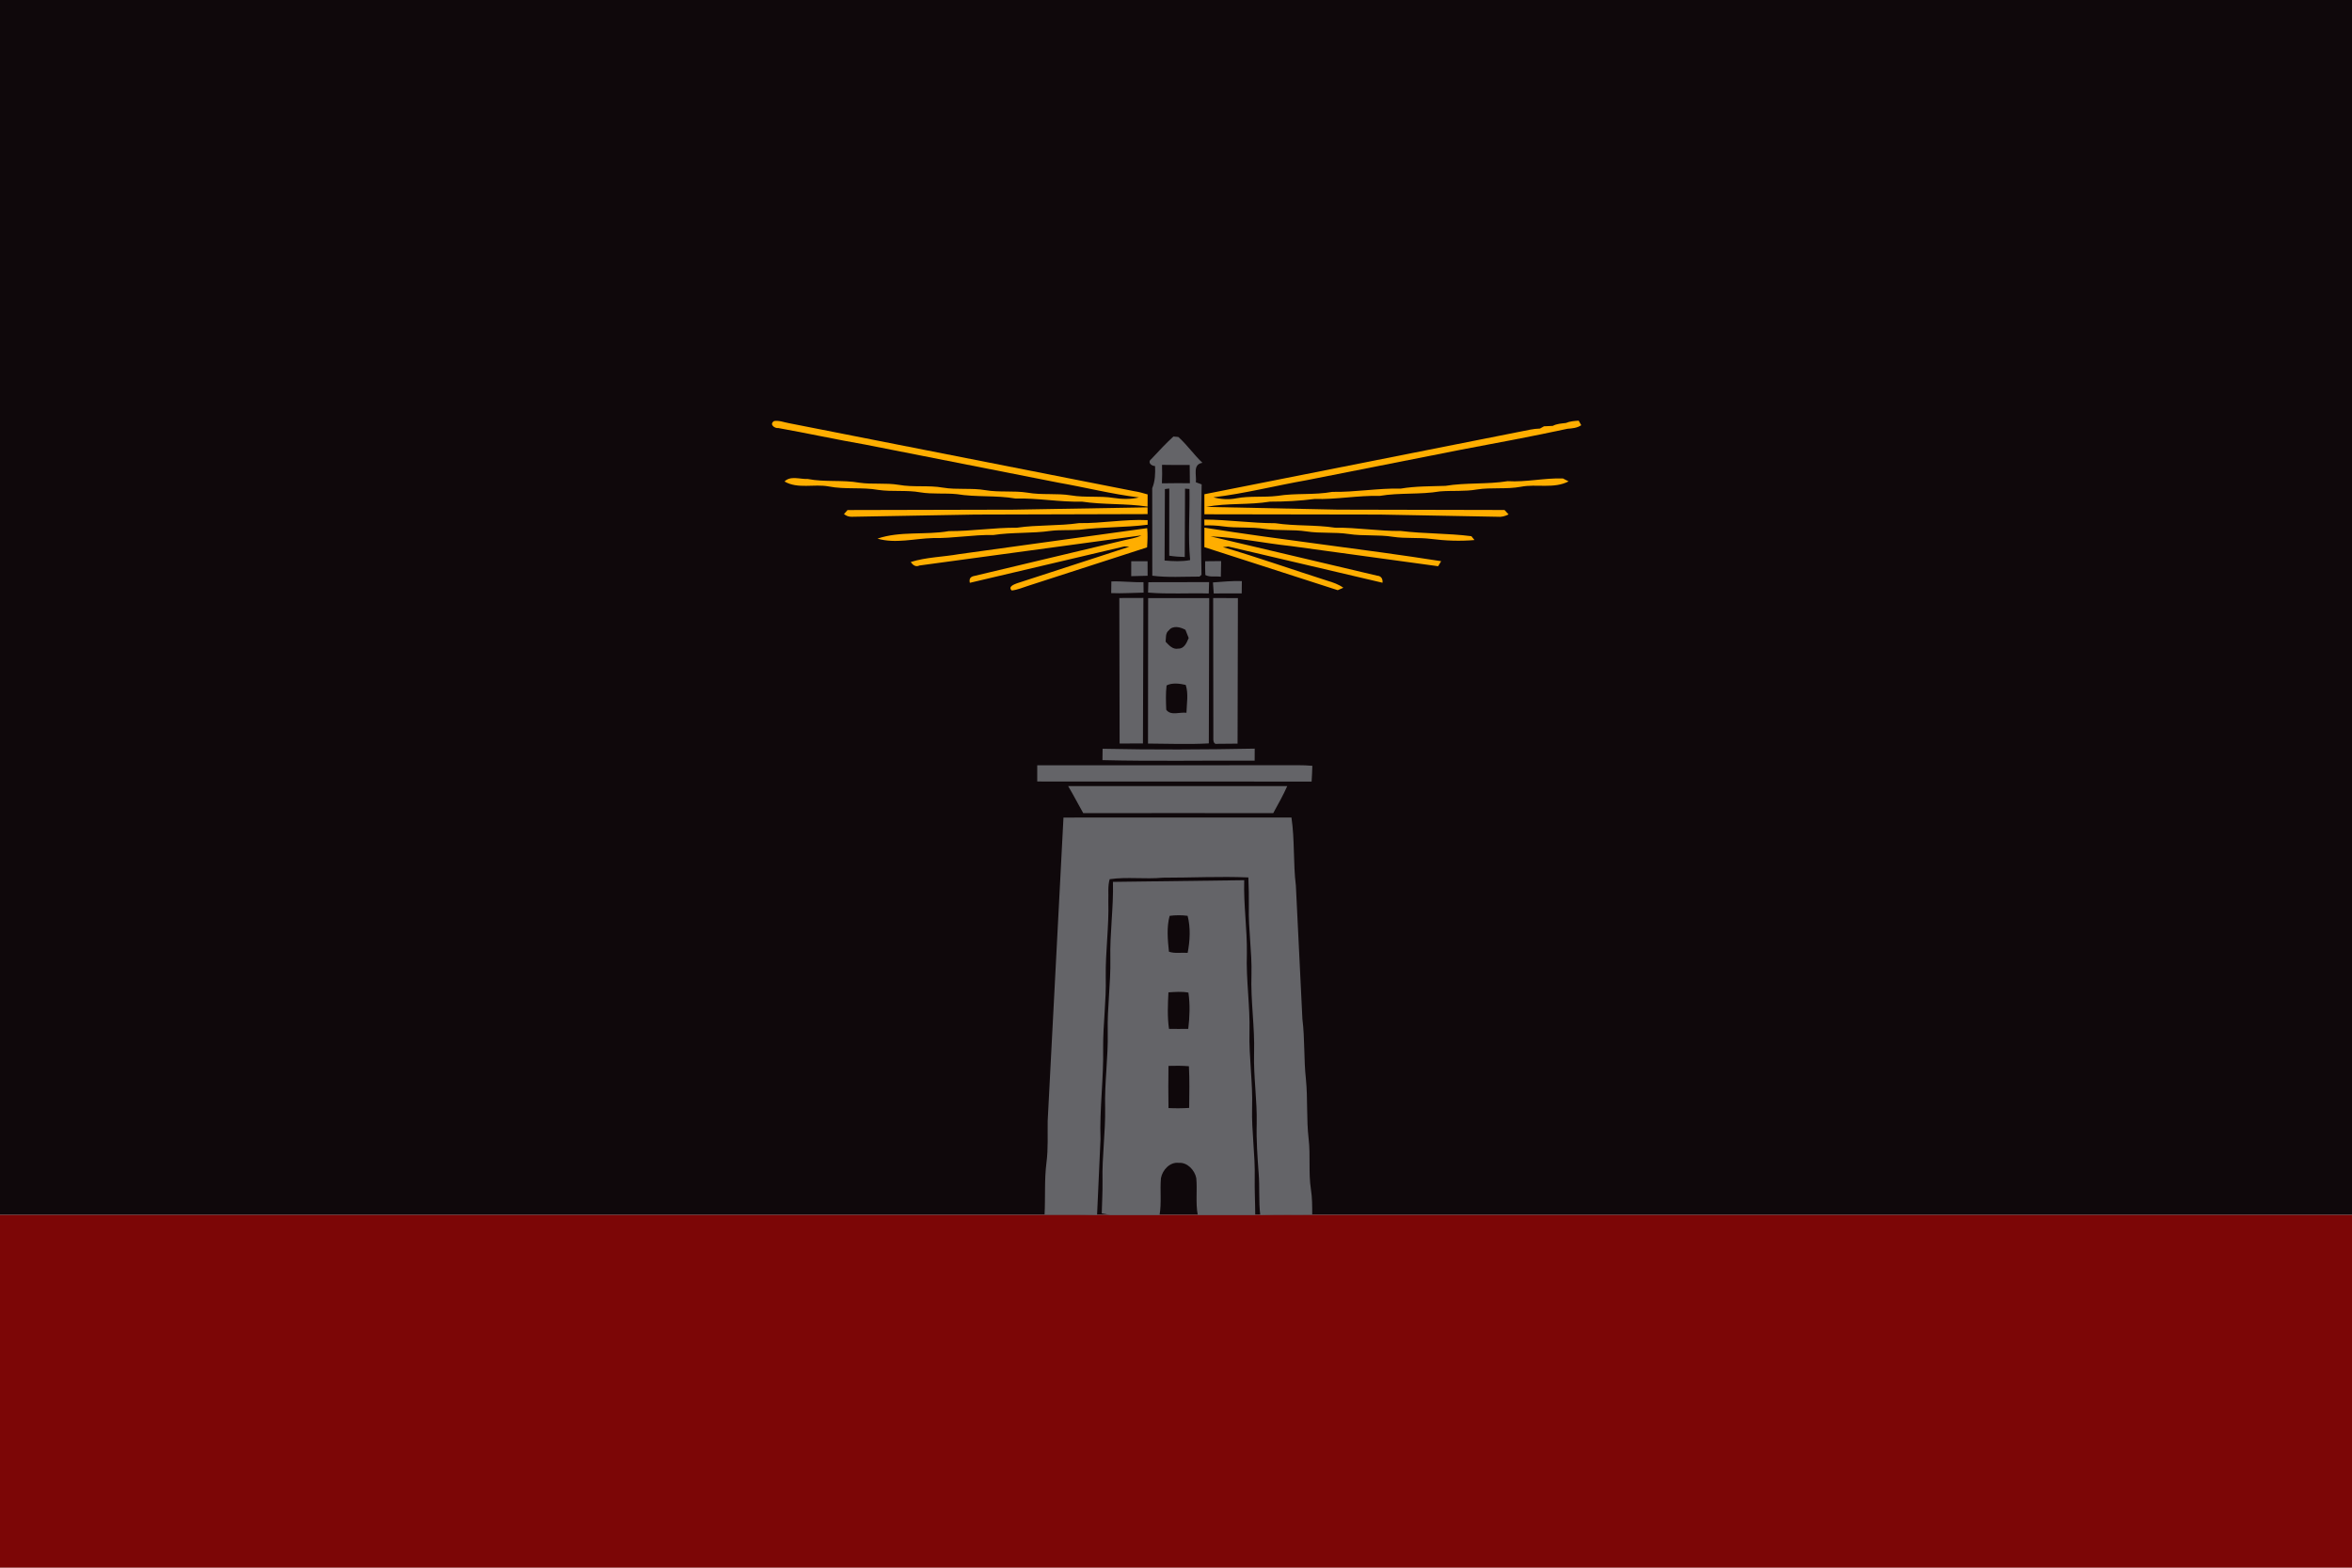 <svg width="900" height="600" viewBox="0 0 900 600" xmlns="http://www.w3.org/2000/svg">
  <defs></defs>
  <title>GeoBrol - Drapeau d'Alexandrie, Égypte antique</title>
  <path d="M 0 0 L 900 0 L 900 465 L 0 465 L 0 0 Z" fill="#0f080b"></path>
  <path d="M 0 465 L 900 465 L 900 649 L 0 649 L 0 465 Z" fill="#7c0606"></path>
  <g transform="" style="">
    <g fill="#ffae00">
      <path d="M 296.21 161.14 C 298.17 160.83 300.03 161.65 301.93 161.97 L 434.02 187.99 C 435.76 188.24 437.45 188.74 439.14 189.23 L 439.12 193.89 C 430.78 192.64 422.32 193.23 413.99 191.99 C 405.46 192.2 397.04 190.58 388.51 190.79 C 381.09 189.5 373.54 190.35 366.12 189.12 C 361.47 188.65 356.76 189.2 352.13 188.43 C 346.81 187.48 341.39 188.28 336.06 187.5 C 329.78 186.39 323.35 187.4 317.08 186.17 C 311.52 185.14 305.29 187.24 300.2 184.28 C 302.47 181.95 306.2 183.47 309.09 183.32 C 315.63 184.6 322.33 183.59 328.88 184.75 C 333.86 185.46 338.93 184.74 343.9 185.56 C 349.5 186.57 355.23 185.65 360.83 186.63 C 366.22 187.53 371.73 186.68 377.13 187.61 C 382.42 188.51 387.82 187.72 393.12 188.55 C 398.68 189.54 404.37 188.69 409.93 189.61 C 415.28 190.51 420.74 189.71 426.1 190.57 C 429.32 191.06 432.64 191.15 435.83 190.39 C 425.44 189.1 415.27 186.53 404.97 184.72 L 331.12 170.16 C 320 168.24 308.97 165.81 297.85 163.83 C 296.49 164.04 294.18 162.42 296.21 161.14 Z M 599.18 161.89 C 600.73 161.23 602.42 161.11 604.09 161 L 605.07 162.74 C 603.51 163.81 601.64 163.96 599.82 164.1 C 586.23 167.04 572.53 169.57 558.86 172.15 L 500.09 183.76 C 488.15 185.87 476.34 188.88 464.3 190.34 C 467.18 191.1 470.18 191.3 473.12 190.71 C 478.32 189.73 483.63 190.43 488.86 189.78 C 495.81 188.65 502.89 189.53 509.83 188.25 C 518.6 188.4 527.26 186.81 536.03 187 C 541.68 186.04 547.4 186.15 553.1 185.95 C 561 184.66 569.03 185.42 576.93 184.16 C 584.02 184.58 590.99 182.89 598.06 183.12 L 600.23 184.24 C 594.59 187.18 587.99 185.11 581.96 186.3 C 576.38 187.34 570.68 186.46 565.1 187.35 C 560.44 188.16 555.71 187.69 551.02 188.07 C 543.38 189.36 535.59 188.5 527.94 189.79 C 519.59 189.58 511.35 191.22 503 190.97 C 497.34 191.71 491.66 192 485.95 192 C 477.85 193.33 469.57 192.45 461.49 194.01 L 511.98 195.05 L 575.71 195.19 L 577.27 196.88 C 575.95 197.55 574.53 197.95 573.04 197.78 L 528.04 196.94 L 460.87 196.83 L 460.86 189.16 L 585.54 164.44 C 586.773 164.2 588.024 164.06 589.28 164.02 L 590.8 163.16 L 594.16 163 C 595.71 162.18 597.47 162.09 599.18 161.89 Z"></path>
      <path d="M 324.31 195.21 L 387.96 195.06 L 439.12 194.18 L 439.13 196.76 L 373.06 196.94 L 325.97 197.78 C 324.867 197.832 323.787 197.46 322.95 196.74 L 324.31 195.21 Z M 412.93 200.21 C 421.7 200.34 430.36 198.65 439.14 199.07 L 439.15 200.83 C 430.48 201.94 421.73 201.65 413.07 202.75 C 409.41 203.03 405.73 202.74 402.08 203.17 C 394.79 204.23 387.4 203.64 380.11 204.77 C 372.39 204.6 364.77 206.07 357.05 205.93 C 350 206.11 342.65 208.15 335.76 206.15 C 344.41 203.18 354.07 204.84 363.09 203.28 C 371.8 203.3 380.42 201.91 389.14 201.97 C 397.03 200.82 405.04 201.35 412.93 200.21 Z M 460.84 198.85 C 469.93 198.91 478.93 200.24 488.02 200.25 C 495.6 201.4 503.31 200.81 510.9 201.97 C 519.32 201.86 527.63 203.31 536.05 203.22 C 545.02 204.32 554.07 204.06 563.03 205.22 L 564.22 206.69 C 558.66 207.18 553.04 206.95 547.51 206.25 C 542.72 205.64 537.87 206.17 533.09 205.46 C 527.46 204.55 521.72 205.24 516.08 204.38 C 510.73 203.57 505.29 204.22 499.94 203.39 C 494.62 202.56 489.22 203.22 483.9 202.43 C 478.65 201.56 473.3 202.21 468.04 201.46 C 465.66 201.12 463.27 201.01 460.87 201.09 L 460.84 198.85 Z M 366.93 212.09 L 438.98 202.14 C 439.21 204.59 439.1 207.05 438.93 209.49 L 393.25 224.27 C 391.23 224.9 389.27 225.79 387.14 225.99 C 385.6 224.52 388.08 223.67 389.1 223.26 L 432.14 209.25 L 430.27 209.13 L 371.12 223.06 C 370.79 221.7 371.23 220.86 372.45 220.52 L 430.21 206.76 C 432.41 206.2 434.72 205.94 436.77 204.91 L 351.85 216.43 C 350.38 217.11 349.32 216.31 348.51 215.09 C 354.45 213.23 360.81 213.17 366.93 212.09 Z M 460.87 201.95 C 490.97 206.77 521.34 210.04 551.46 214.78 L 550.31 216.71 L 494.01 209 C 483.74 207.9 473.52 205.7 463.21 205.28 L 526.98 220.33 C 528.51 220.43 529.19 221.57 529.02 223.03 L 470.05 209.19 L 467.95 209.39 C 481.39 213.33 494.6 218.03 507.96 222.27 C 510.09 222.91 512.21 223.63 514.04 224.95 L 511.89 225.88 L 460.86 209.41 L 460.87 201.95 Z"></path>
    </g>
    <path d="M 440.6 175.64 C 443.34 172.73 446.05 169.76 449.01 167.07 L 450.89 167.24 C 454.24 170.23 456.84 174.03 460.12 177.13 C 456.24 177.75 457.97 181.85 457.59 184.57 L 459.82 185.39 C 459.59 196.92 459.5 208.48 459.76 219.99 L 459 220.68 C 453.02 220.67 446.74 221.1 440.93 220.34 L 440.9 186.85 C 442.02 184.15 442.11 181.27 441.99 178.38 C 440.41 178.3 438.96 176.87 440.6 175.64 M 444.61 184.98 C 448.18 184.88 451.75 184.95 455.31 184.94 L 455.24 177.97 C 451.71 177.97 448.18 177.99 444.65 177.91 C 444.73 180.27 444.73 182.63 444.61 184.98 M 445.75 187.18 L 445.63 214.53 C 448.88 214.8 452.18 214.98 455.41 214.36 C 454.53 205.31 455.33 196.23 455.15 187.15 L 453.46 187.02 L 453.35 213.18 C 451.36 213.13 449.37 212.99 447.41 212.68 L 447.43 186.97 L 445.75 187.18 Z M 432.87 214.81 L 439.12 214.8 L 439.14 220.36 L 432.86 220.52 L 432.87 214.81 Z M 461.17 214.8 L 467.27 214.74 L 467.16 220.74 C 465.22 220.43 463.01 221.01 461.23 220.08 C 461.11 218.32 461.16 216.56 461.17 214.8 Z M 425.27 222.53 C 429.36 222.38 433.45 222.94 437.55 222.81 L 437.6 226.82 C 433.46 226.87 429.33 227.19 425.2 227 C 425.2 225.51 425.21 224.02 425.27 222.53 Z M 464.14 222.91 C 467.82 222.69 471.5 222.22 475.2 222.42 L 475.14 227.11 C 471.57 227.1 468 227.09 464.44 227.14 L 464.14 222.91 Z M 439.31 226.8 L 439.42 222.83 L 462.67 222.79 L 462.53 227.14 C 454.79 226.92 447.03 227.45 439.31 226.8 Z M 428.31 228.88 L 437.53 228.85 L 437.35 284.55 L 428.43 284.56 L 428.31 228.88 Z M 439.34 228.91 L 462.71 228.92 L 462.56 284.52 C 454.82 284.94 447.04 284.62 439.29 284.58 L 439.34 228.91 M 447.25 241.26 C 445.89 242.32 446.21 244.11 446.03 245.61 C 447.31 246.95 448.76 248.68 450.87 248.25 C 453.18 248.3 454.11 245.96 454.85 244.18 L 453.61 241.05 C 451.7 239.99 448.81 239.24 447.25 241.26 M 446.39 262.34 C 446.04 265.42 446.14 268.55 446.27 271.64 C 447.98 274.05 451.48 272.44 454 272.8 C 454.09 269.29 454.83 265.47 453.72 262.14 C 451.45 261.61 448.5 261.22 446.39 262.34 Z M 464.22 228.89 L 473.69 228.91 L 473.56 284.61 L 465.83 284.68 C 464.2 285.09 464.24 283.07 464.29 282.07 L 464.22 228.89 Z M 421.91 286.57 C 441.3 287 460.75 286.89 480.12 286.52 L 480.1 291.13 C 460.69 291.01 441.26 291.41 421.86 290.92 L 421.91 286.57 Z M 396.9 292.9 L 491.06 292.88 C 494.76 292.89 498.47 292.76 502.17 293.09 C 502.11 295.11 502.03 297.12 501.89 299.13 L 396.9 299.1 L 396.9 292.9 Z M 408.73 300.86 L 492.57 300.86 C 491 304.42 489.06 307.79 487.21 311.21 C 462.97 311.24 438.74 311.13 414.5 311.21 C 412.55 307.78 410.76 304.25 408.73 300.86 Z M 406.94 312.9 L 494.18 312.89 C 495.46 321.54 494.81 330.3 495.87 338.96 L 498.37 390.01 C 499.33 397.64 498.87 405.35 499.71 412.99 C 500.47 420.61 499.86 428.31 500.76 435.92 C 501.5 442.31 500.65 448.78 501.62 455.15 C 502.13 458.36 502.13 461.61 502.12 464.85 C 495.64 464.94 489.16 464.75 482.68 465 L 482.24 465 C 481.6 459.7 482.06 454.36 481.63 449.05 C 481.17 442.7 480.7 436.35 480.88 429.99 C 481.07 420.99 479.63 412.05 479.88 403.05 C 480.17 393.01 478.53 383.03 478.88 372.98 C 479.1 364.28 477.65 355.64 477.88 346.94 C 477.9 343.23 477.87 339.52 477.69 335.82 C 466.79 335.36 455.87 335.93 444.97 335.92 C 438.21 336.56 431.28 335.53 424.62 336.49 C 423.83 339.23 424.23 342.16 424.11 344.98 C 424.39 354.66 422.97 364.29 423.12 373.97 C 423.35 382.99 422.07 391.97 422.12 400.99 C 422.36 412.68 420.71 424.32 421.11 436.02 L 419.8 465 L 419.45 465 C 412.87 464.73 406.29 464.93 399.71 464.85 C 400.05 458.2 399.59 451.53 400.44 444.91 C 401.13 439.63 400.81 434.29 400.9 428.98 L 406.94 312.9 Z M 425.87 337.52 L 476.1 336.88 C 475.82 346.27 477.25 355.59 477.12 364.98 C 476.77 375.02 478.38 384.99 478.12 395.03 C 477.88 404.71 479.44 414.33 479.12 424.01 C 478.88 433.01 480.34 441.95 480.12 450.95 C 480.05 455.64 480.31 460.32 480.32 465 L 458.33 465 C 457.44 460.34 458.2 455.58 457.76 450.89 C 457.15 447.84 454.35 444.8 451.05 445.06 C 447.65 444.66 444.82 447.79 444.24 450.9 C 443.83 455.59 444.52 460.33 443.71 465 L 424.88 465 L 421.59 464.41 C 421.68 460.26 421.94 456.12 421.88 451.98 C 421.66 442.64 423.05 433.35 422.88 424.01 C 422.63 414.32 424.08 404.69 423.88 395.01 C 423.67 385.65 425.05 376.35 424.88 367 C 424.65 357.15 426.13 347.36 425.87 337.52 M 447.57 350.52 C 446.36 354.83 446.83 359.78 447.3 364.24 C 449.57 365.03 452.09 364.5 454.46 364.69 C 455.35 360.1 455.63 355.01 454.44 350.51 C 452.17 350.21 449.84 350.23 447.57 350.52 M 447.11 379.8 C 446.87 384.45 446.65 389.15 447.32 393.78 C 449.77 393.82 452.23 393.82 454.69 393.78 C 455.24 389.19 455.42 384.47 454.75 379.9 C 452.23 379.42 449.65 379.66 447.11 379.8 M 447.12 407.95 C 447.04 413.33 447.04 418.71 447.13 424.09 C 449.77 424.22 452.41 424.2 455.04 424.03 C 455.09 418.71 455.23 413.39 454.94 408.08 C 452.34 407.86 449.73 407.87 447.12 407.95 Z" fill="#646468"></path>
  </g>
</svg>